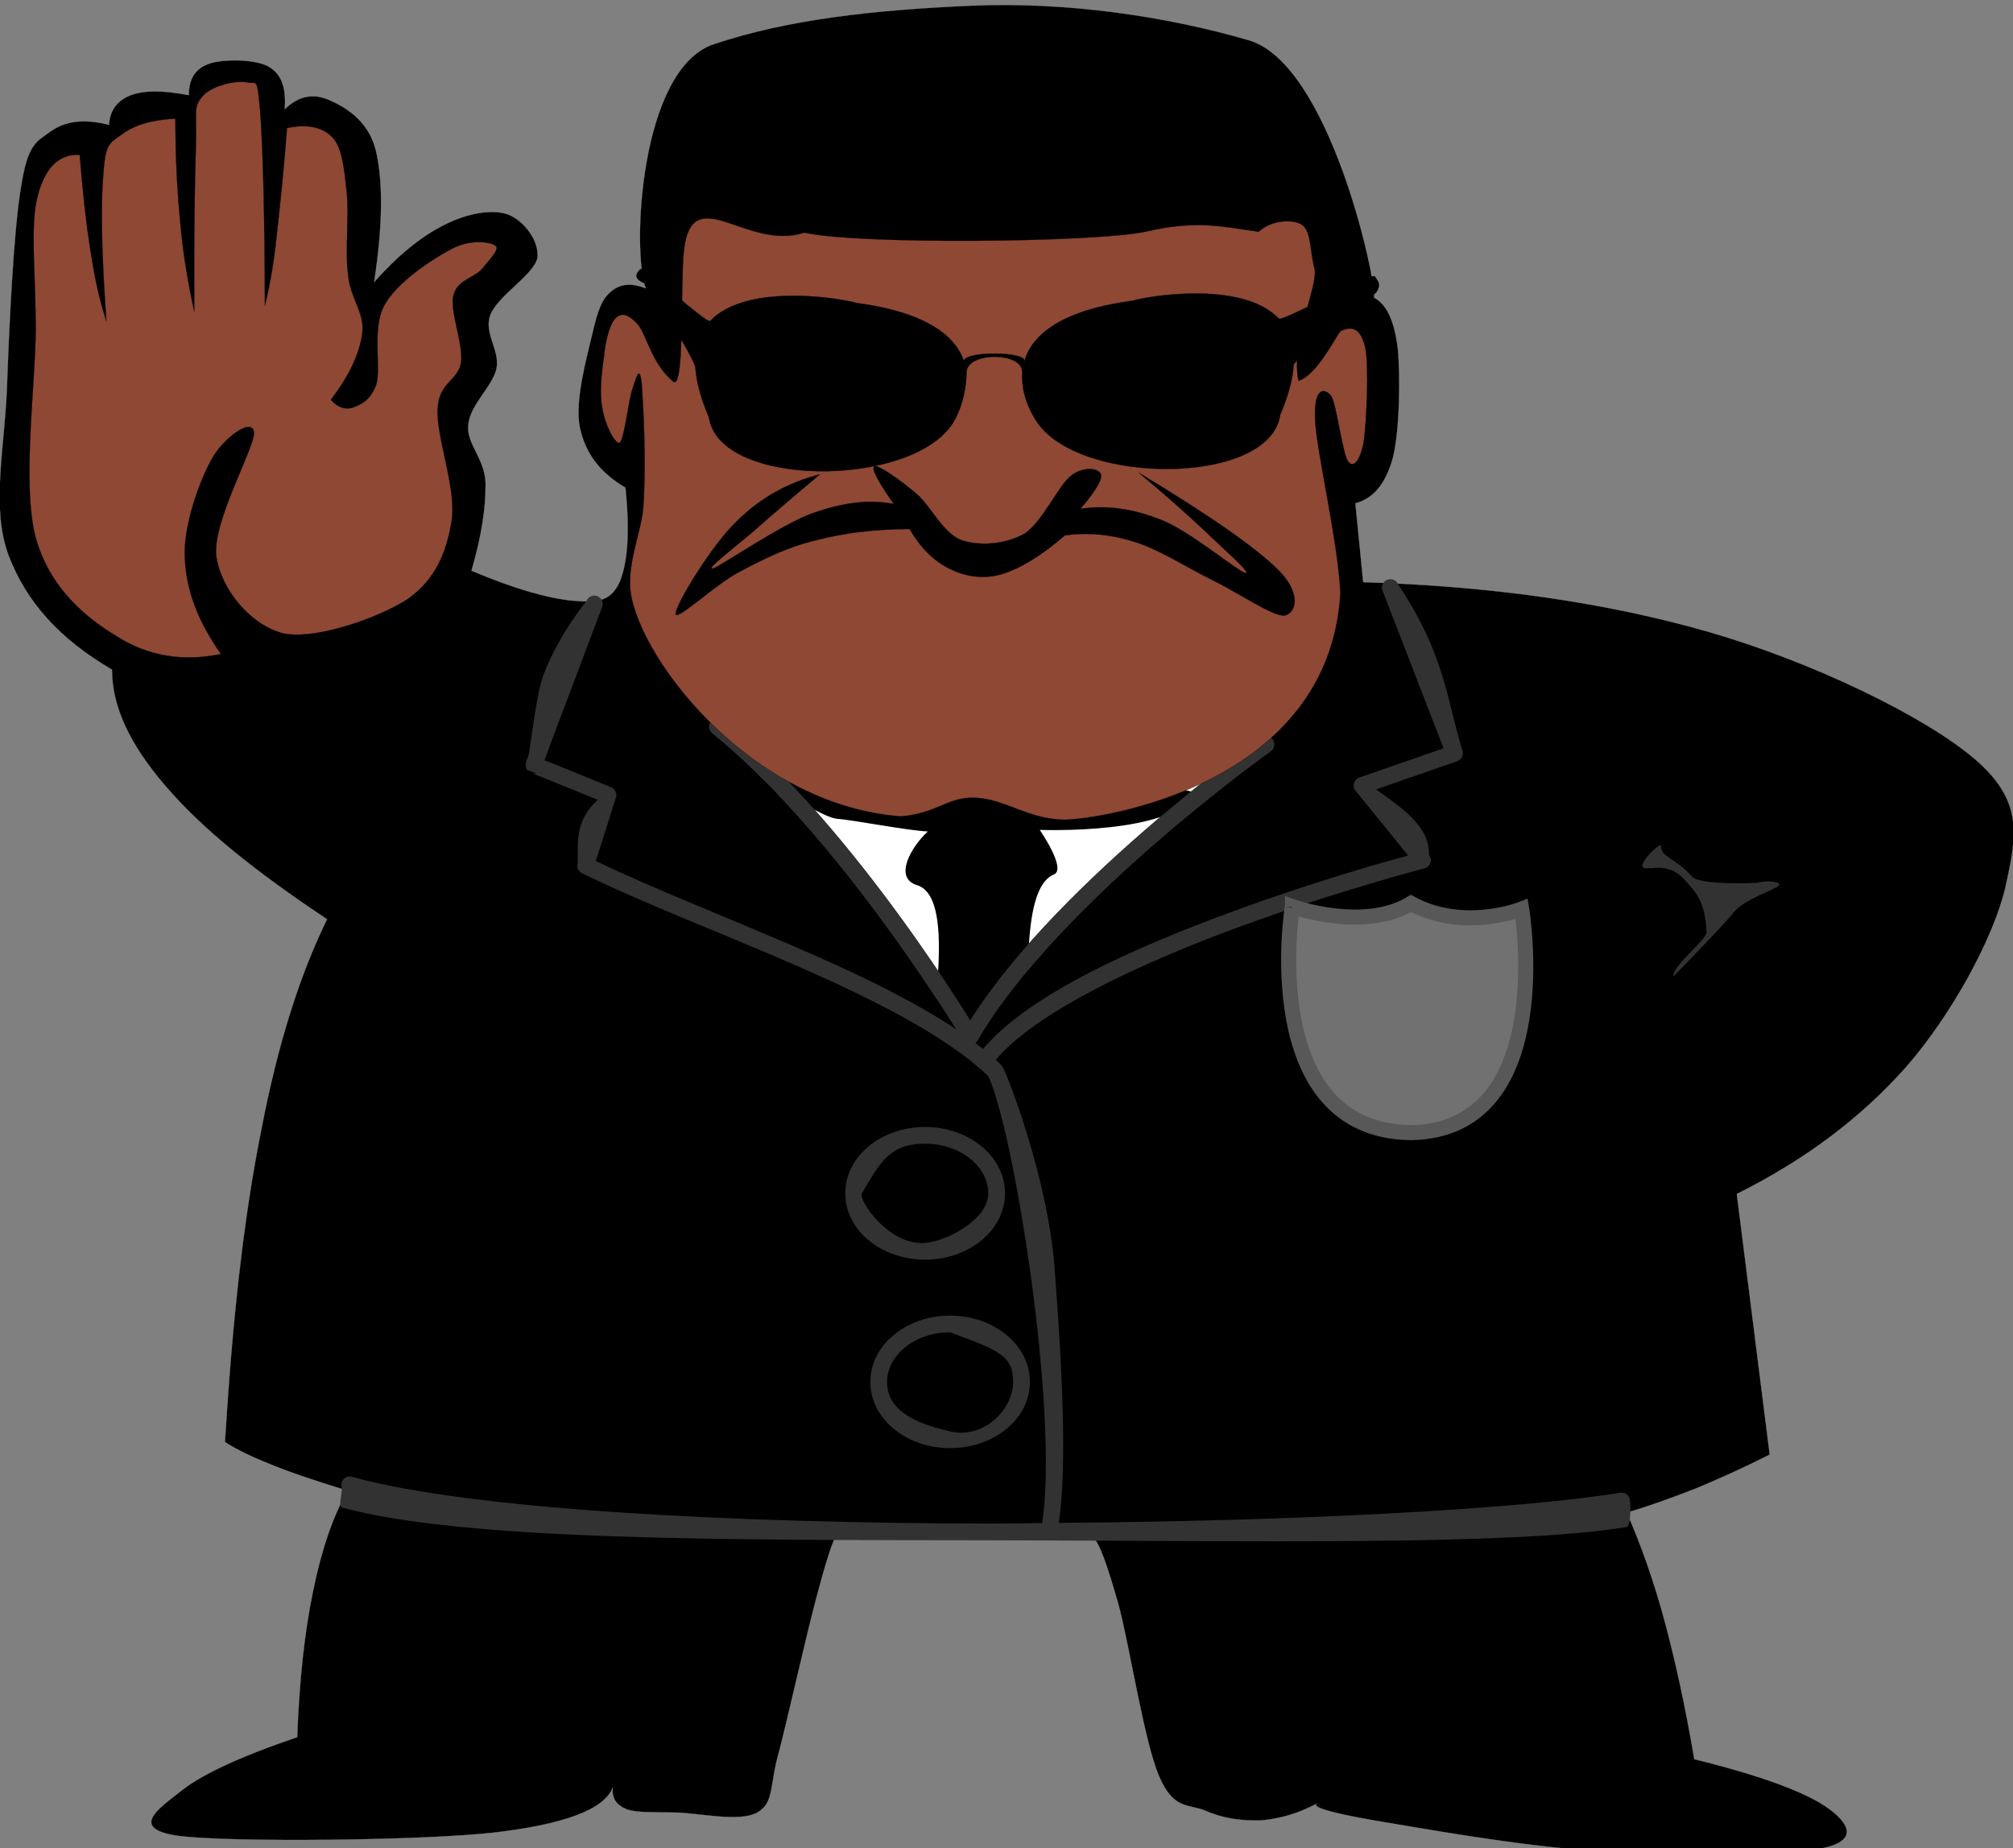 <?xml version="1.0"?><svg width="361.168" height="331.604" xmlns="http://www.w3.org/2000/svg">

 <rect width="100%" height="100%" fill="#808080" stroke="none"/>

 <g>
  <title>Layer 1</title>
  <path fill-rule="evenodd" stroke="#949494" stroke-width="0.036" fill="#000000" id="path9" stroke-miterlimit="10" d="m115.848,51.706c-2.556,-0.972 -4.572,-0.828 -6.192,0.576c-1.692,1.332 -2.448,3.492 -3.384,7.596c-0.972,4.14 -3.24,12.168 -2.232,16.884c1.044,4.68 3.636,8.064 8.172,10.728c0.828,8.136 0.396,13.68 -1.152,17.172c-1.692,3.348 -4.032,3.456 -8.424,3.096c-4.536,-0.468 -10.368,-2.124 -18.036,-5.364c1.8,-6.264 2.592,-11.34 2.52,-15.768c-0.144,-4.392 -3.492,-7.02 -3.096,-10.404c0.252,-3.528 4.392,-6.912 5.076,-10.152c0.576,-3.384 -2.34,-6.3 -1.116,-9.576c1.332,-3.42 7.704,-7.128 8.424,-10.152c0.468,-3.132 -2.556,-6.912 -5.328,-7.884c-2.916,-1.044 -7.56,-0.108 -11.556,1.98c-3.996,2.016 -8.172,5.4 -12.384,10.152c1.584,-10.44 1.584,-18.18 0.288,-23.652c-1.368,-5.472 -5.76,-7.884 -8.46,-9.036c-2.772,-1.188 -5.4,-0.72 -7.884,1.692c0.288,-3.744 -0.504,-6.228 -2.808,-7.596c-2.34,-1.44 -8.316,-1.44 -10.728,-0.576c-2.448,0.828 -3.672,2.664 -3.672,5.652c-4.68,-0.9 -7.92,-0.9 -10.404,0c-2.34,0.9 -3.78,2.628 -3.924,5.328c-4.428,-1.152 -7.776,-0.72 -10.44,1.152c-2.628,1.908 -4.14,2.231 -5.364,10.116c-1.332,7.848 -2.124,25.2 -2.52,36.36c-0.504,11.016 -2.808,21.096 0.288,29.556c3.204,8.46 9.216,15.084 18.576,20.556c0,6.48 3.06,13.284 9.576,20.844c6.48,7.596 16.02,15.3 29.016,23.94c-4.824,9.828 -8.82,22.176 -11.844,38.016c-3.168,15.805 -5.148,34.021 -6.48,55.764c2.124,1.404 5.04,2.773 8.748,4.248c3.708,1.477 7.992,2.881 13.248,4.5c-2.664,4.645 -4.68,10.656 -6.192,18.037c-1.548,7.451 -2.448,15.984 -2.844,26.172c-10.656,3.637 -17.496,6.875 -21.096,9.863c-3.636,2.881 -9.324,6.625 0,7.885c9.576,1.152 42.732,0.828 56.016,-0.576c12.924,-1.477 20.16,-4.141 21.708,-8.137c-0.216,1.873 0.576,3.133 2.52,3.924c1.872,0.648 4.788,0.469 8.748,0.576c3.996,0.037 11.376,1.801 14.652,0c3.132,-1.836 2.124,-4.752 3.924,-10.979c1.656,-6.408 4.788,-20.377 6.48,-26.785c1.692,-6.48 2.916,-10.367 3.672,-11.809l46.189,0.289c1.043,0.721 2.447,4.607 4.5,11.809c1.979,7.164 4.607,24.623 7.344,30.996c2.627,6.084 5.256,4.859 8.424,6.191c3.061,1.367 6.443,1.799 9.863,1.691c3.313,-0.287 6.697,-1.225 10.152,-3.096c-1.439,0.576 1.801,1.656 10.115,3.096c8.316,1.369 25.668,4.572 39.277,5.436c13.607,0.865 34.02,0.756 41.256,-0.467c6.84,-1.439 4.355,-4.861 0.467,-7.488c-3.924,-2.629 -11.627,-5.545 -23.543,-8.461c-1.584,-9.322 -3.313,-17.314 -5.328,-24.803c-2.015,-7.489 -4.32,-13.789 -6.768,-19.441c3.852,-1.115 7.703,-2.52 12.096,-4.211c4.283,-1.764 8.748,-3.779 13.535,-6.191l-5.905,-46.765c12.277,-6.119 22.32,-13.68 30.42,-22.822c8.064,-9.252 15.553,-22.861 17.748,-32.077c2.018,-9.252 3.42,-15.444 -5.363,-23.04c-9.035,-7.776 -29.16,-17.46 -47.592,-22.824c-18.504,-5.328 -38.881,-8.28 -62.244,-9l-1.404,-14.148c3.24,-0.864 5.436,-3.456 6.732,-8.172c1.225,-4.824 1.367,-14.832 0.863,-19.728c-0.611,-4.86 -1.979,-7.812 -4.248,-9c0.504,-2.988 -7.955,-42.012 -22.5,-46.188c-14.688,-4.284 -32.65,-6.948 -49.859,-6.192c-17.28,0.756 -32.703,2.426 -46.059,6.89c-13.356,4.392 -14.78,37.137 -12.26,43.797z" clip-rule="evenodd"/>
  <path fill="#ffffff" fill-rule="evenodd" stroke="#323232" stroke-width="3" stroke-linecap="round" stroke-linejoin="round" stroke-miterlimit="4" id="path9082" d="m227.115,133.557c0,0 -38.569,27.444 -53.025,52.387c0,0 -21.721,-36.415 -45.359,-55.581"/>
  <path fill="#000000" fill-rule="evenodd" stroke-width="1px" id="path11023" d="m136.716,138.349c0,0 58.184,-1.72 77.622,3.833c-3.514,7.666 -27.79,6.708 -27.79,6.708c0,0 4.862,7.035 2.555,7.986c-7.299,3.009 -3.18,29.185 -5.605,29.913c-2.425,0.728 -13.646,1.694 -15.699,1.326c-2.053,-0.368 4.54,-26.945 -3.292,-29.322c-4.226,-1.283 -1.029,-6.891 1.965,-9.618c-3.715,-0.172 -13.267,-2.041 -16.177,-2.263c-2.91,-0.221 -8.778,-5.056 -11.981,-4.41l-1.597,-4.153z"/>
  <path fill="#323232" fill-rule="evenodd" stroke-width="3" stroke-linecap="round" stroke-linejoin="round" stroke-miterlimit="4" id="path6171" d="m249.188,103.938c-0.451,0.078 -0.841,0.358 -1.06,0.76c-0.219,0.402 -0.243,0.881 -0.065,1.303l10.938,28.25l-15.125,5.25c-0.458,0.159 -0.811,0.53 -0.947,0.995c-0.136,0.465 -0.04,0.968 0.26,1.349l9.469,11.656c-2.901,0.774 -15.429,4.152 -31.156,9.906c-17.647,6.457 -37.211,15.059 -45.375,25.094c-0.372,0.409 -0.488,0.99 -0.302,1.511c0.185,0.521 0.642,0.898 1.189,0.98c0.547,0.083 1.095,-0.142 1.426,-0.585c7.169,-8.812 26.603,-17.788 44.094,-24.188c17.491,-6.4 33.062,-10.438 33.062,-10.438c0.496,-0.129 0.892,-0.501 1.05,-0.989c0.158,-0.487 0.057,-1.022 -0.269,-1.417c0.204,-5.04 -4.733,-8.367 -9.5,-11.75l14.594,-5.062c0.379,-0.134 0.689,-0.415 0.859,-0.779c0.17,-0.364 0.187,-0.782 0.047,-1.159c-2.875,-9.359 -3.154,-17.234 -11.5,-29.719c-0.248,-0.693 -0.963,-1.104 -1.688,-0.969l0,0z"/>
  <path fill="#8e4834" fill-rule="evenodd" stroke="#000000" stroke-width="0.036" id="path11" stroke-miterlimit="10" d="m39.644,117.334c-6.876,1.44 -13.068,0.36 -18.576,-3.096c-5.724,-3.456 -12.096,-8.676 -14.652,-17.748c-2.52,-9.432 -0.072,-27.144 0,-37.44c-0.037,-10.296 -1.008,-18.468 0.288,-23.688c1.332,-5.256 3.816,-7.74 7.596,-7.596c0.54,6.732 1.152,12.42 1.98,17.46c0.756,5.04 1.692,9.036 2.808,12.384c-0.864,-12.132 -1.044,-20.808 -0.54,-26.46c0.396,-5.616 1.188,-5.472 3.348,-7.056c2.196,-1.656 5.292,-2.592 9.576,-2.808c0,6.66 0.288,12.672 0.864,18.576c0.504,5.832 1.44,11.052 2.52,16.056c-0.072,-13.428 0.072,-23.004 0.288,-29.556c0.18,-6.516 -0.468,-7.056 1.116,-9c1.584,-2.016 6.3,-3.06 8.172,-2.556c1.692,0.324 1.656,-1.26 2.268,5.364c0.468,6.768 0.792,18.036 0.828,34.632c0.576,-2.268 1.368,-5.976 1.98,-11.268c0.576,-5.364 1.368,-12.168 1.98,-20.556c3.636,-0.792 6.408,-0.18 8.172,1.692c1.728,1.836 2.052,5.4 2.52,9.576c0.504,4.14 -0.324,10.872 0.288,15.192c0.432,4.284 3.024,6.66 2.52,10.44c-0.54,3.78 -2.412,7.596 -5.616,11.844c1.188,1.368 2.592,1.836 3.924,1.404c1.332,-0.504 3.204,-1.224 4.248,-4.248c0.828,-3.132 -0.828,-10.044 1.404,-14.076c2.232,-4.176 8.676,-8.352 12.096,-10.152c3.312,-1.764 6.912,-1.296 7.884,-0.54c0.828,0.576 -1.26,2.628 -2.52,4.212c-1.332,1.512 -4.5,1.944 -5.076,4.788c-0.648,2.736 1.764,8.352 1.404,11.844c-0.504,3.384 -4.032,3.6 -4.212,8.424c-0.324,4.824 3.384,14.184 2.52,20.016c-0.936,5.76 -2.916,10.548 -7.884,14.076c-5.184,3.384 -16.488,7.344 -22.248,6.192c-5.832,-1.44 -11.16,-7.704 -12.096,-13.788c-0.828,-6.084 6.804,-19.332 6.768,-22.248c-0.252,-2.952 -5.58,1.008 -7.632,4.788c-2.088,3.78 -5.112,11.772 -4.788,17.748c0.252,5.868 2.412,11.412 6.48,17.172z" clip-rule="evenodd"/>
  <path fill="none" fill-rule="evenodd" stroke="#323232" stroke-width="3" stroke-linecap="round" stroke-linejoin="round" stroke-miterlimit="4" d="m227.115,133.557c0,0 -38.569,27.444 -53.025,52.387c0,0 -21.721,-36.415 -45.359,-55.581" id="path13940"/>
  <path fill="#8e4834" fill-rule="evenodd" stroke="#000000" stroke-width="0.036" id="path13" stroke-miterlimit="10" d="m111.211,79.434c-0.9,0.396 -2.772,-3.564 -3.132,-6.192c-0.576,-2.7 -0.108,-6.588 0.288,-9.288c0.252,-2.808 1.044,-5.76 1.98,-6.768c1.044,-1.044 2.088,-1.08 3.96,0.864c1.692,1.836 2.556,7.2 6.48,10.404c1.944,1.584 1.358,-14.8 1.802,-22.142c0.91,-15.051 11.114,-1.036 21.719,-4.587c9.36,2.196 52.283,1.791 61.39,-0.189c9.037,-2.124 13.82,-0.828 20.132,0.042c2.339,-2.227 6.692,-2.369 8.065,-0.996c1.373,1.373 1.177,4.733 1.944,7.628c0.766,2.895 -4.325,13.087 -2.866,20.129c3.347,-1.106 6.648,-7.881 7.513,-8.883c2.412,-1.26 3.779,-0.18 4.5,3.096c0.648,3.312 0.18,13.104 -0.289,16.596c-0.574,3.312 -1.836,5.004 -2.807,3.672c-1.045,-1.44 -2.125,-10.62 -3.096,-11.844c-1.08,-1.296 -3.098,-1.728 -2.846,4.248c0.252,5.904 4.178,22.104 4.537,31.248c-2.056,34.59 -43.358,40.531 -49.551,40.603c-6.408,-0.144 -10.184,-3.457 -15.477,-3.925c-5.292,-0.432 -7.019,2.745 -13.823,3.321c-27.747,-2.087 -48.238,-29.988 -48.589,-41.49c-0.15,-4.934 2.052,-9.851 2.376,-13.991c0.576,-8.352 -0.036,-18.684 -0.288,-22.248c-0.432,-3.6 -1.044,-0.684 -1.692,1.116c-0.646,1.872 -1.438,8.856 -2.23,9.576z" clip-rule="evenodd"/>
  <path fill-rule="evenodd" stroke="#000000" stroke-width="0.036" id="path15" stroke-miterlimit="10" d="m147.132,85.086c-5.688,1.476 -10.62,4.14 -14.94,8.424c-4.428,4.176 -11.052,15.048 -10.98,16.632c0.108,1.44 7.2,-5.4 11.556,-7.596c4.248,-2.268 8.568,-4.428 13.788,-5.652c5.148,-1.332 10.512,-1.944 16.632,-1.98c1.944,3.348 4.284,5.652 7.02,7.056c2.7,1.368 5.796,2.016 9.288,1.116c3.455,-1.008 7.309,-3.348 11.557,-7.02c3.852,-0.576 8.027,-0.252 12.383,1.116c4.428,1.332 9.18,4.428 13.824,6.768c4.5,2.124 11.125,6.732 13.213,6.48c2.051,-0.432 3.168,-3.852 -1.117,-8.172c-4.391,-4.32 -12.744,-10.044 -25.055,-17.46c4.68,3.924 8.566,7.344 11.807,10.404c3.133,3.06 8.641,7.812 7.344,7.596c-1.547,-0.396 -10.188,-7.704 -15.227,-9.576c-5.041,-1.98 -9.648,-2.628 -14.365,-1.944c2.701,-3.168 3.924,-5.184 3.672,-6.192c-0.395,-1.08 -3.059,-1.512 -5.363,0.252c-2.34,1.8 -5.148,8.388 -8.424,10.44c-3.384,1.908 -8.064,2.232 -11.268,1.116c-3.24,-1.224 -5.4,-5.94 -7.884,-8.172c-2.772,-2.412 -6.84,-5.256 -7.632,-5.076c-0.792,0.252 0.468,2.556 3.384,6.768c-4.392,-0.864 -9.216,-0.252 -14.616,1.692c-5.436,1.908 -16.02,9.216 -17.748,9.864c-1.728,0.468 3.672,-3.636 7.02,-6.48c3.203,-2.844 7.199,-6.264 12.131,-10.404z" clip-rule="evenodd"/>
  <path fill-rule="evenodd" stroke="#000000" stroke-width="0.04" id="path17" stroke-miterlimit="10" d="m170.695,76.31c1.48,-2.11 2.677,-5.716 2.715,-9.49c0.038,-3.731 10.085,-3.754 9.991,-0.027c-0.005,0.18 0.341,-1.87 0.375,-2.051c0.311,-1.626 -10.305,-1.832 -10.857,-0.05c-1.564,-4.435 -6.707,-8.661 -19.266,-10.341c-0.367,-0.117 -1.243,-0.319 -2.471,-0.529c-1.228,-0.21 -2.809,-0.428 -4.586,-0.576c-1.777,-0.148 -3.75,-0.227 -5.764,-0.158c-2.013,0.069 -4.066,0.285 -6.003,0.725c-1.937,0.441 -3.757,1.106 -5.304,2.073c-0.774,0.484 -1.479,1.043 -2.097,1.688c-0.618,0.645 -11.902,-9.936 -12.552,-9.275c-0.846,0.861 -1.239,1.749 0.895,2.571c0.972,0.374 8.909,13.824 8.993,15.067c0.169,2.486 0.924,5.43 2.42,8.908c1.788,12.618 35.544,12.748 43.51,1.466z" clip-rule="evenodd"/>
  <path fill="#323232" fill-rule="evenodd" stroke-width="3" stroke-miterlimit="10" id="path55" d="m170.469,236.031c-7.734,0 -14.312,5.163 -14.312,11.906c0,6.742 6.58,11.875 14.312,11.875c7.734,0 14.312,-5.133 14.312,-11.875c0,-6.743 -6.579,-11.906 -14.312,-11.906zm0,3c8.652,3.194 11.312,4.162 11.312,8.906c0,4.742 -5.055,10.292 -11.312,8.875c-7.054,-1.597 -11.312,-4.133 -11.312,-8.875c0,-4.745 4.896,-8.906 11.312,-8.906z"/>
  <path fill="#323232" fill-rule="evenodd" stroke-width="3" stroke-miterlimit="10" id="path59" d="m165.969,202.188c-7.734,0 -14.313,5.164 -14.312,11.906c0,6.744 6.58,11.906 14.312,11.906c7.734,0 14.344,-5.163 14.344,-11.906c0,-6.742 -6.61,-11.906 -14.344,-11.906zm0,3c6.416,0 11.344,4.164 11.344,8.906c0,4.745 -7.483,8.587 -11.344,8.906c-6.393,0.529 -12.05,-7.642 -11.312,-8.906c3.152,-5.401 4.896,-8.906 11.312,-8.906z"/>
  <path fill="#323232" fill-rule="evenodd" stroke-width="3" stroke-linecap="round" stroke-linejoin="round" stroke-miterlimit="4" id="path2283" d="m106.406,106.875c-0.543,0.081 -0.999,0.453 -1.188,0.969c0,0 -4.973,5.983 -7.705,13.222c-1.366,3.62 -2.415,13.699 -2.701,14.496c-0.143,0.399 -0.267,0.707 -0.344,0.938c-0.038,0.115 -0.066,0.213 -0.094,0.312c-0.014,0.05 -0.01,0.098 -0.031,0.219c-0.01,0.06 -0.049,0.115 -0.031,0.375c0.009,0.13 0.25,0.718 0.25,0.719c0,0.001 1.655,0.625 1.656,0.625c0.001,-0 -0.266,0.059 -0.344,0.062c-0.077,0.004 -0.114,0.003 -0.156,0c-0.085,-0.006 -0.124,-0.025 -0.156,-0.031c0.082,0.029 0.189,0.066 0.344,0.125c0.361,0.136 0.877,0.346 1.5,0.594c1.246,0.495 2.918,1.173 4.562,1.844c2.657,1.084 4.364,1.777 5.281,2.156c-4.144,3.781 -3.53,7.562 -3.594,11.344c-0.234,0.707 0.085,1.478 0.75,1.812c11.046,5.417 25.646,10.954 39.344,16.969c13.587,5.966 26.263,12.457 33.562,19.438c0.918,1.845 2.332,6.639 3.688,12.938c1.386,6.442 2.78,14.458 3.938,22.844c2.295,16.635 3.583,34.756 2.031,44.406c-3.154,0.017 -6.212,0.099 -9.375,0.094c-46.349,-0.072 -93.072,-2.515 -114.281,-8.344c-0.536,-0.217 -1.15,-0.106 -1.576,0.286c-0.426,0.391 -0.59,0.992 -0.42,1.546c0.17,0.553 -0.635,3.515 -0.063,3.599c22.072,6.065 69.86,5.842 116.309,5.913c46.449,0.072 93.233,1.039 114.264,-2.368c0.82,-0.129 0.741,-4.093 0.611,-4.913c-0.129,-0.82 -0.899,-1.379 -1.719,-1.25c-18.697,3.029 -58.784,5.096 -100.75,5.406c1.579,-10.536 0.493,-29.419 -0.785,-46.059c-1.167,-15.189 -7.954,-33.209 -9.278,-35.722c-0.073,-0.139 -0.168,-0.266 -0.281,-0.375c-7.855,-7.614 -20.862,-14.13 -34.656,-20.188c-13.365,-5.868 -27.345,-11.245 -38.062,-16.406l3.594,-11.375c0.24,-0.74 -0.127,-1.541 -0.844,-1.844c0,0 -3.265,-1.342 -6.562,-2.688c-1.649,-0.673 -3.3,-1.342 -4.562,-1.844c-0.34,-0.135 -0.568,-0.205 -0.844,-0.312c0.277,-0.769 0.652,-1.788 1.125,-3.062c1.003,-2.703 2.385,-6.321 3.75,-9.938c2.73,-7.234 5.469,-14.5 5.469,-14.5c0.196,-0.5 0.111,-1.066 -0.225,-1.486c-0.335,-0.419 -0.869,-0.627 -1.4,-0.545l0,0z"/>
  <path fill-rule="evenodd" stroke="#000000" stroke-width="0.04" clip-rule="evenodd" d="m186.176,75.902c-3.514,-5.01 -8.117,-18.594 17.042,-21.959c0.184,-0.058 0.494,-0.138 0.913,-0.23c0.418,-0.091 0.944,-0.195 1.559,-0.3c0.614,-0.105 1.317,-0.212 2.087,-0.311c0.771,-0.099 1.61,-0.191 2.499,-0.265c0.889,-0.074 1.826,-0.131 2.793,-0.16c0.967,-0.03 1.964,-0.032 2.97,0.002c1.007,0.034 2.023,0.105 3.03,0.223c1.007,0.118 2.004,0.282 2.973,0.502c0.968,0.22 1.907,0.497 2.798,0.839c0.891,0.342 1.732,0.751 2.506,1.234c0.774,0.484 1.479,1.043 2.097,1.688c0.618,0.645 16.827,-8.385 17.25,-7.561c0.423,0.825 1.218,1.264 0.287,2.768c-0.548,0.885 -14.789,11.912 -14.873,13.156c-0.085,1.243 -0.316,2.6 -0.712,4.082c-0.397,1.481 -0.96,3.087 -1.708,4.826c-1.788,12.618 -35.544,12.748 -43.51,1.466z" stroke-miterlimit="10" id="path6163"/>
  <path fill="#323232" fill-rule="evenodd" stroke-width="3" stroke-linecap="round" stroke-linejoin="round" stroke-miterlimit="4" id="path8111" d="m294.674,155.376c0.238,0.725 0.929,0.256 1.67,0.405c0,0 3.434,-0.777 5.878,2.026c1.923,2.206 3.711,3.693 3.969,9.446c-0.195,1.548 -6.125,6.052 -5.973,7.916c0.009,0.111 9.582,-9.809 10.845,-11.482c1.788,-2.37 7.854,-4.164 8.13,-4.915c0.288,-0.782 -3.181,-0.746 -3.932,-0.384c0,0 -10.242,0.525 -11.698,-1.139c-2.984,-3.412 -5.647,-3.378 -5.524,-5.551c-0.721,-0.237 -3.601,2.959 -3.365,3.677z"/>
  <path fill="#717171" fill-rule="evenodd" stroke="#585858" stroke-width="2.705" stroke-miterlimit="4" id="path14934" d="m231.894,162.666c0,0 12.762,4.565 21.269,-0.574c9.453,5.139 19.851,1.002 19.851,1.002c0,0 6.617,39.679 -19.851,40.108c-27.886,-0.285 -21.269,-41.107 -21.269,-40.536z"/>
 </g>
</svg>
